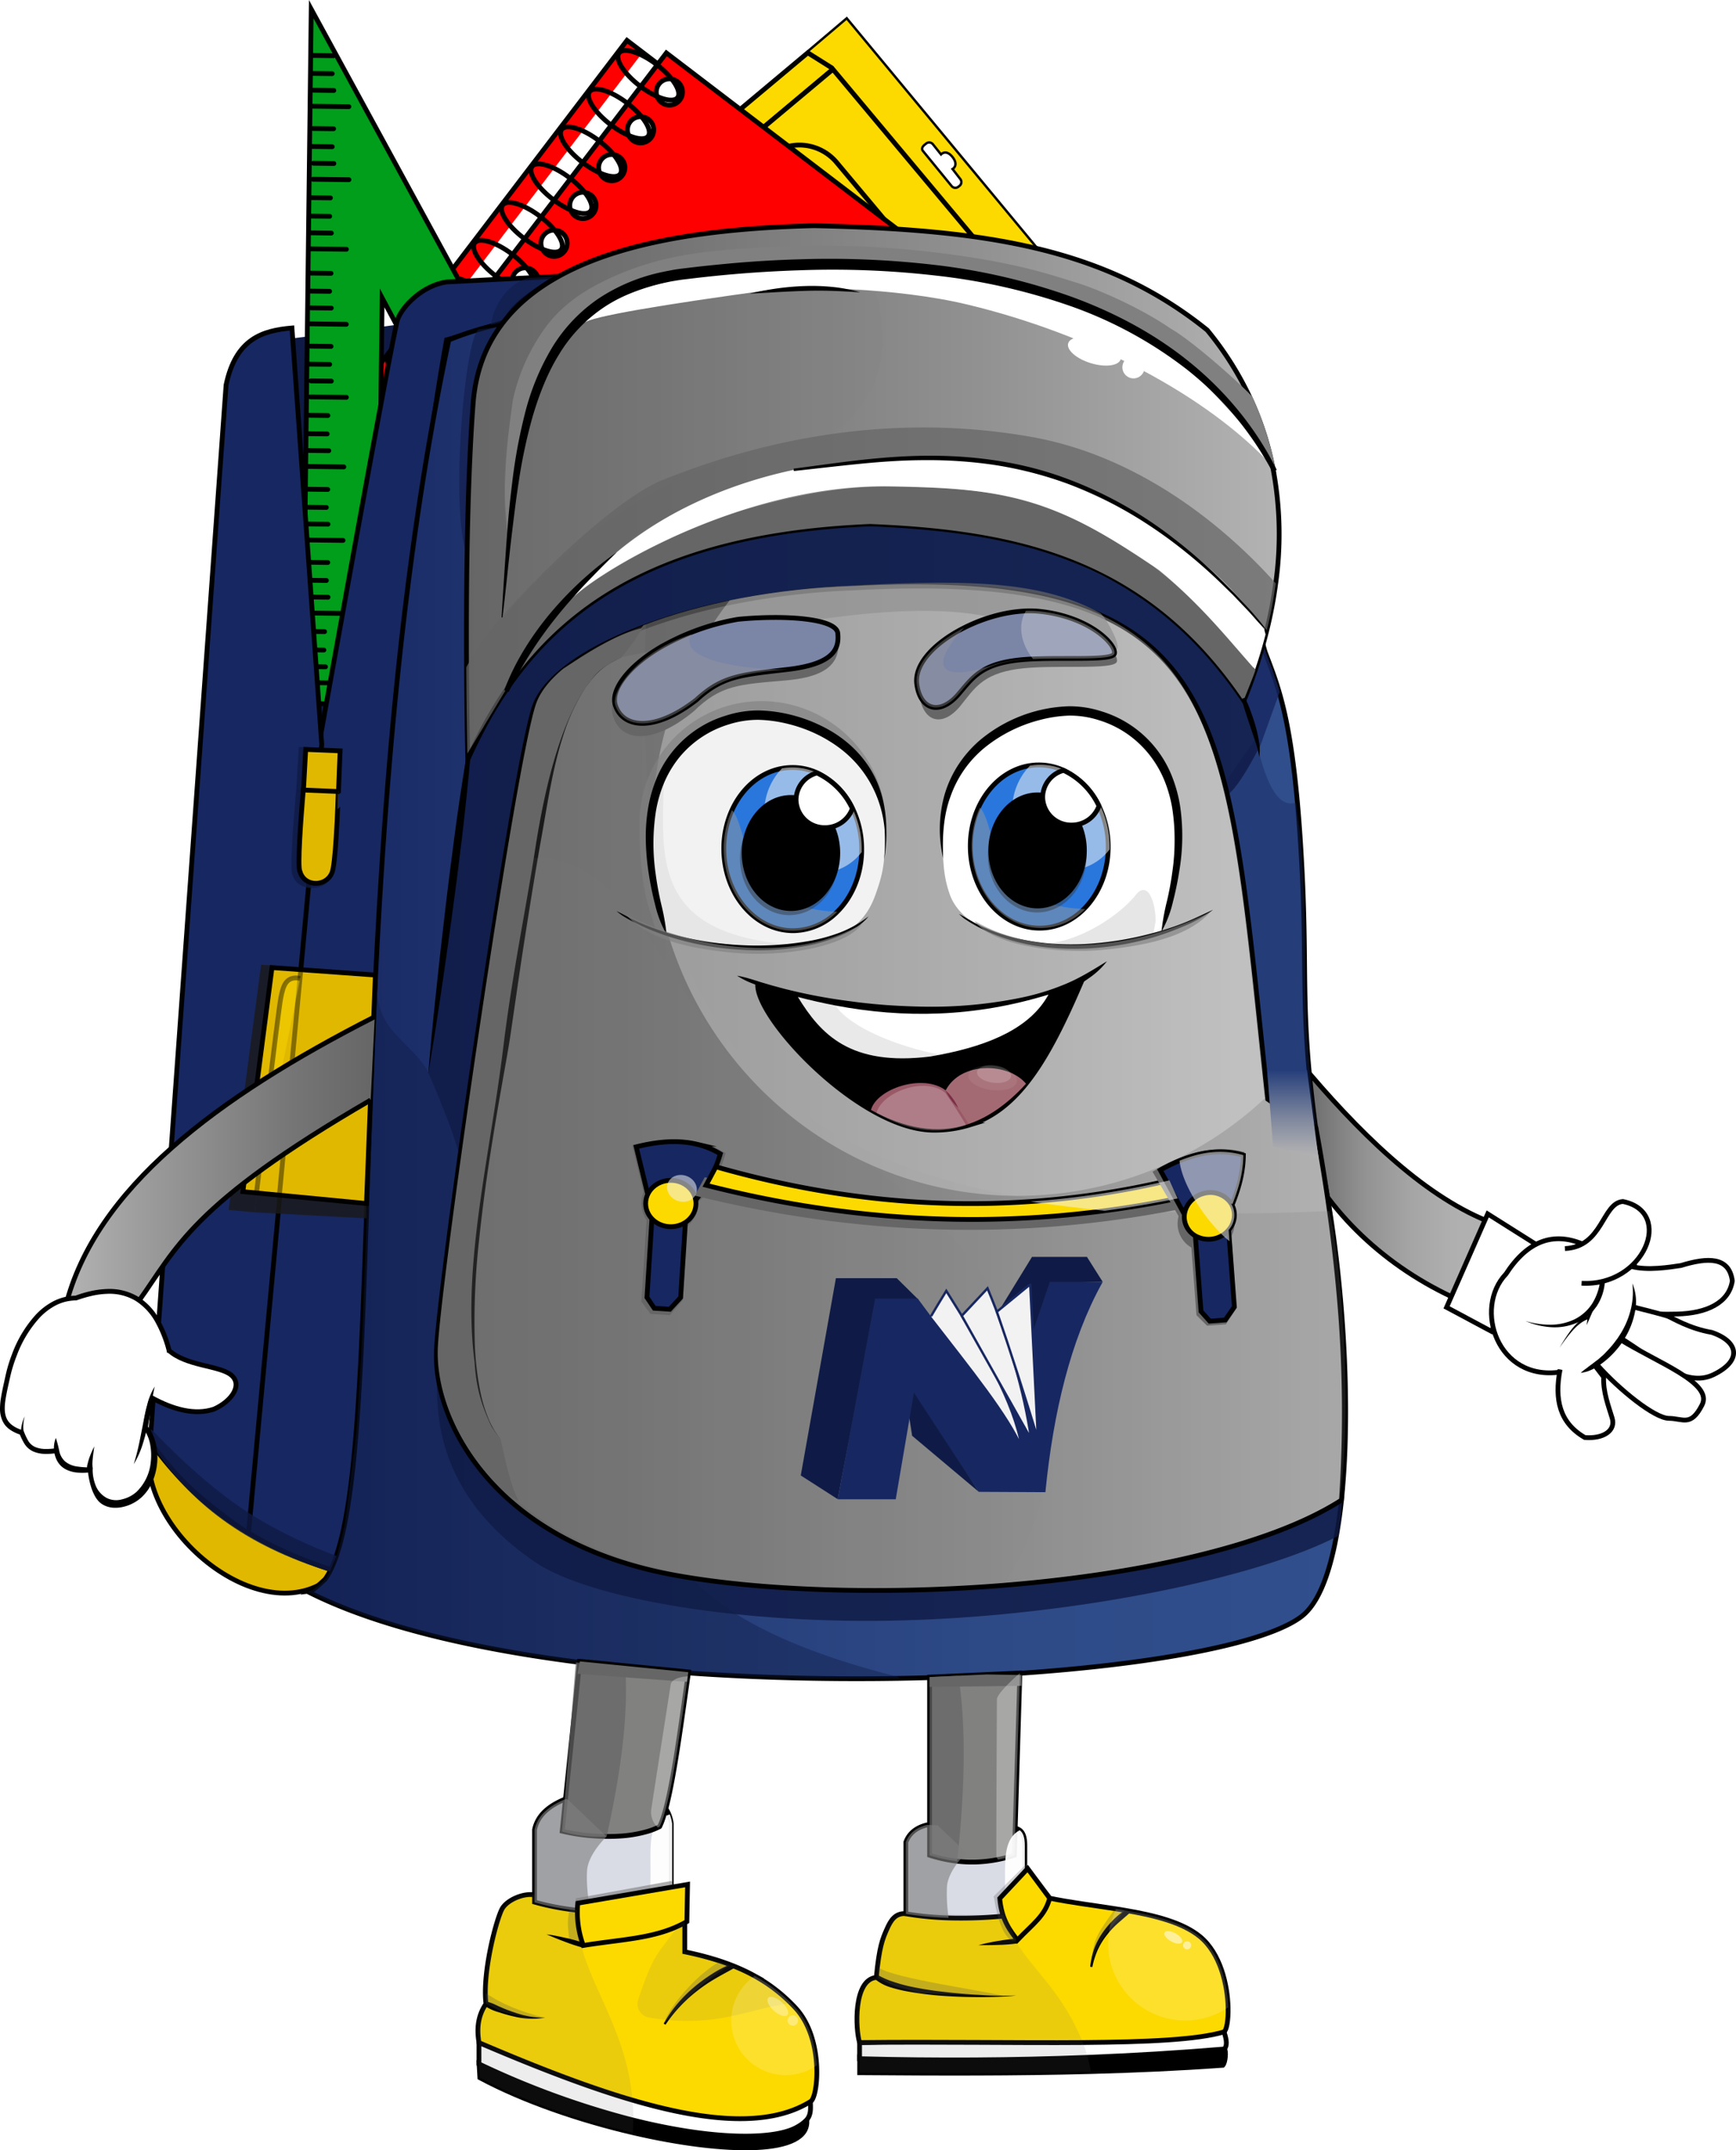<svg xmlns="http://www.w3.org/2000/svg" xmlns:xlink="http://www.w3.org/1999/xlink" viewBox="0 0 726.86 899.97"><defs><style>.cls-1{isolation:isolate;}.cls-10,.cls-11,.cls-12,.cls-13,.cls-14,.cls-19,.cls-2,.cls-28,.cls-29,.cls-3,.cls-40,.cls-43,.cls-46,.cls-5,.cls-58,.cls-6,.cls-60,.cls-68,.cls-7,.cls-9{stroke:#000;}.cls-10,.cls-11,.cls-12,.cls-13,.cls-14,.cls-19,.cls-2,.cls-25,.cls-26,.cls-28,.cls-29,.cls-3,.cls-4,.cls-40,.cls-43,.cls-46,.cls-5,.cls-58,.cls-6,.cls-60,.cls-68,.cls-7,.cls-9{stroke-miterlimit:10;}.cls-10,.cls-11,.cls-12,.cls-13,.cls-14,.cls-19,.cls-2,.cls-28,.cls-29,.cls-3,.cls-40,.cls-43,.cls-46,.cls-5,.cls-58,.cls-60,.cls-68,.cls-7,.cls-9{stroke-width:2px;}.cls-2{fill:url(#Degradado_sin_nombre_3);}.cls-3,.cls-48,.cls-54,.cls-55,.cls-56,.cls-59,.cls-66,.cls-67,.cls-8{fill:#fff;}.cls-17,.cls-18,.cls-27,.cls-4{fill:#0f1b46;}.cls-4{stroke:#0f1b46;}.cls-5,.cls-58,.cls-6{fill:#fcda00;}.cls-7{fill:red;}.cls-11,.cls-9{fill:none;}.cls-10{fill:#009e1a;}.cls-11{stroke-linecap:round;}.cls-12,.cls-15,.cls-16,.cls-25{fill:#172761;}.cls-13{fill:#e0b800;}.cls-14{fill:url(#Degradado_sin_nombre_55);}.cls-15,.cls-58{opacity:0.42;}.cls-15,.cls-16,.cls-17,.cls-18,.cls-20,.cls-21,.cls-22,.cls-23,.cls-27,.cls-30,.cls-31,.cls-33,.cls-36,.cls-37,.cls-39,.cls-41,.cls-42,.cls-47,.cls-49,.cls-50,.cls-51,.cls-62,.cls-63,.cls-64{mix-blend-mode:darken;}.cls-16,.cls-52{opacity:0.79;}.cls-17,.cls-30{opacity:0.81;}.cls-18,.cls-23{opacity:0.41;}.cls-19{fill:url(#Degradado_sin_nombre_48);}.cls-20,.cls-32,.cls-33,.cls-50,.cls-64{fill:#666;}.cls-20{opacity:0.73;}.cls-21,.cls-22,.cls-36,.cls-37,.cls-47,.cls-49,.cls-62{fill:gray;}.cls-21{opacity:0.08;}.cls-22{opacity:0.21;}.cls-23,.cls-41,.cls-44{fill:#999;}.cls-24,.cls-26,.cls-34,.cls-38,.cls-61{fill:#f2f2f2;}.cls-24{opacity:0.32;}.cls-24,.cls-34,.cls-45,.cls-48,.cls-54,.cls-55,.cls-56,.cls-59,.cls-61,.cls-66,.cls-67{mix-blend-mode:soft-light;}.cls-25,.cls-26{stroke:#172761;}.cls-27,.cls-34{opacity:0.55;}.cls-29{fill:#d9dbe5;}.cls-30{fill:#1a1a1a;}.cls-35{fill:#a46a73;}.cls-36,.cls-55{opacity:0.17;}.cls-37{opacity:0.64;}.cls-39,.cls-45{fill:#e6e6e6;}.cls-40{fill:#2977dd;}.cls-41{opacity:0.48;}.cls-42{fill:#333;opacity:0.44;}.cls-43{fill:#7b85a6;}.cls-44{opacity:0.38;}.cls-44,.cls-58{mix-blend-mode:multiply;}.cls-45{opacity:0.34;}.cls-46{fill:url(#Degradado_sin_nombre_48-2);}.cls-47{opacity:0.19;}.cls-50{opacity:0.72;}.cls-51,.cls-53{fill:#731f3b;}.cls-51{opacity:0.23;}.cls-54{opacity:0.07;}.cls-56{opacity:0.22;}.cls-57{fill:url(#Degradado_sin_nombre_115);}.cls-59{opacity:0.94;}.cls-60{fill:#818180;}.cls-61{opacity:0.33;}.cls-62{opacity:0.63;}.cls-63{fill:#4d4d4d;opacity:0.25;}.cls-64{opacity:0.12;}.cls-65{fill:#d9a44b;}.cls-66{opacity:0.35;}.cls-67{opacity:0.52;}.cls-68{fill:url(#Degradado_sin_nombre_4);}</style><linearGradient id="Degradado_sin_nombre_3" x1="627.91" y1="497.45" x2="544.6" y2="497.45" gradientUnits="userSpaceOnUse"><stop offset="0" stop-color="#b3b3b3"/><stop offset="0.24" stop-color="#afafaf"/><stop offset="0.46" stop-color="#a4a4a4"/><stop offset="0.68" stop-color="#929292"/><stop offset="0.88" stop-color="#787878"/><stop offset="1" stop-color="#666"/></linearGradient><linearGradient id="Degradado_sin_nombre_55" x1="564.33" y1="411.31" x2="129.51" y2="411.31" gradientUnits="userSpaceOnUse"><stop offset="0" stop-color="#304f8c"/><stop offset="0.3" stop-color="#2e4b88"/><stop offset="0.61" stop-color="#27407c"/><stop offset="0.92" stop-color="#1b2d68"/><stop offset="1" stop-color="#172761"/></linearGradient><linearGradient id="Degradado_sin_nombre_48" x1="562.86" y1="455.49" x2="182.68" y2="455.49" gradientUnits="userSpaceOnUse"><stop offset="0" stop-color="#b3b3b3"/><stop offset="0.37" stop-color="#919191"/><stop offset="0.78" stop-color="#727272"/><stop offset="1" stop-color="#666"/></linearGradient><linearGradient id="Degradado_sin_nombre_48-2" x1="535.57" y1="206.15" x2="195.25" y2="206.15" xlink:href="#Degradado_sin_nombre_48"/><linearGradient id="Degradado_sin_nombre_115" x1="541.29" y1="484.57" x2="541.29" y2="447.85" gradientUnits="userSpaceOnUse"><stop offset="0" stop-color="#b3b3b3"/><stop offset="0.15" stop-color="#a5a7ad"/><stop offset="0.44" stop-color="#7f889e"/><stop offset="0.83" stop-color="#425686"/><stop offset="1" stop-color="#253e7a"/></linearGradient><linearGradient id="Degradado_sin_nombre_4" x1="27.47" y1="486.16" x2="156.91" y2="486.16" gradientUnits="userSpaceOnUse"><stop offset="0" stop-color="#b3b3b3"/><stop offset="0.24" stop-color="#9d9d9d"/><stop offset="0.74" stop-color="#757575"/><stop offset="1" stop-color="#666"/></linearGradient></defs><g class="cls-1"><g id="Capa_2" data-name="Capa 2"><g id="Capa_1-2" data-name="Capa 1"><g id="BrazoDrecho"><path class="cls-2" d="M548.48,449.55c24.67,28.78,51.76,54.17,79.43,63.4l-14.17,32.4c-31.06-12.94-56.22-36-69.14-62.66Z"/><polygon class="cls-3" points="622.9 508.06 605.68 547.17 624.45 557.21 643.11 520.81 622.9 508.06"/><path class="cls-3" d="M630.54,533.22c-13.6,14.24-3.78,45.08,23,41l12.2.2c23.79-11.92,19.64-28,18.61-45.05l-18.87-4.76-3-4C650.47,515.64,639.71,519.11,630.54,533.22Z"/><path class="cls-3" d="M662.2,537.09c26.22,1.46,39-29.85,17.28-34.22-8.69.7-8.35,19-24.25,19.7"/><path class="cls-3" d="M683.2,530.1c6.68,1.75,15.75.29,20.61-.44,11.24-3.44,20.18-3.72,21.51,6.43-1.42,9.22-10.76,13.6-23.19,13.88s-11.46-.47-17.79-2.8"/><path class="cls-3" d="M678.49,560c14.09,8.64,27,21.07,38.87,15.38s11-13.71-.63-17.72c-9.45-1.61-16.45-6-18.34-6.75s-14-3.74-14-3.74"/><path class="cls-3" d="M678.18,560.53c16.16,10,39.18,18.25,34.46,27.49s-7.88,5.66-13.88,5.61-20.76-12-29.88-22.22"/><path class="cls-3" d="M667.74,571.49l3.71,4.85c-.28,6.27,2,12,3.56,17.2s-3.61,8.73-11.46,8.11C653,595.56,650.78,585.7,653.2,573.2"/><path d="M683.47,537.14a20.1,20.1,0,0,1,1.12,11.77,33.67,33.67,0,0,1-4.31,11.2,24.81,24.81,0,0,1-1.65,2.52,26.91,26.91,0,0,1-1.87,2.36,36.08,36.08,0,0,1-9.17,7.72,29.15,29.15,0,0,1-2.75,1.22,21.37,21.37,0,0,1-3,.68,22.09,22.09,0,0,1,2.32-1.87c.39-.27.76-.6,1.14-.89l1.15-.84c.77-.56,1.5-1.17,2.27-1.72s1.43-1.23,2.16-1.84,1.34-1.33,2-2a39.07,39.07,0,0,0,3.65-4.32c.27-.38.58-.74.84-1.14l.77-1.18a34.92,34.92,0,0,0,4.55-10.3A30.32,30.32,0,0,0,683.47,537.14Z"/><path d="M638.71,552.9a37.13,37.13,0,0,0,10.41,1.55,23.62,23.62,0,0,0,10-2.2,18.8,18.8,0,0,0,7.48-6.57,23.29,23.29,0,0,0,3.36-9.46l2,.21a21.34,21.34,0,0,1-3.55,10.45c-.59.73-1.1,1.52-1.75,2.19l-1,1-.5.49-.56.43a16.11,16.11,0,0,1-2.3,1.57l-1.21.69c-.41.22-.85.37-1.27.55a23.28,23.28,0,0,1-10.72,1.65A32.92,32.92,0,0,1,638.71,552.9Z"/><polygon points="664.35 554.59 665.1 547.91 667.03 548.42 664.35 554.59"/><path d="M653,564.1a64.49,64.49,0,0,1,4.9-7.55,23.84,23.84,0,0,1,3.1-3.34,12.9,12.9,0,0,1,4-2.43l.38,1.19c-2.71.78-5,2.8-7,5A65.08,65.08,0,0,0,653,564.1Z"/></g><path class="cls-4" d="M122.59,142.12,215.43,130,128.62,381.46C122,286.37,114.4,188,122.59,142.12Z"/><rect class="cls-5" x="307.27" y="54.77" width="75.88" height="63.53" transform="translate(172.91 -224.86) rotate(46.97)"/><path class="cls-6" d="M354.52,7.65l-16,13.57-.3.87,85.5,96.51,13.48-11.2ZM401.8,77.74l-.59.46a2,2,0,0,1-2.77-.33l-12.09-14.8c-.66-.86,0-1.89.9-2.57l.58-.46a2,2,0,0,1,2.77.33L394,64.63s2.08-2.36,4.83,1.12,0,5,0,5L402.12,75A2,2,0,0,1,401.8,77.74Z"/><polygon class="cls-5" points="338.21 22.09 198.94 138.66 206.68 147.91 348.5 29.22 348.09 28.3 338.21 22.09"/><path class="cls-5" d="M348.74,29,206.68,147.91l75.91,90.69L425.22,120.4Zm20.4,115.6a20.28,20.28,0,0,1-13.8-7.2l-36.23-43.3A20.33,20.33,0,0,1,350.3,68l36.23,43.3a20.33,20.33,0,0,1-17.39,33.3Z"/><rect class="cls-7" x="191.14" y="33.8" width="121.37" height="194.38" transform="translate(131.03 -125.88) rotate(37.33)"/><rect class="cls-8" x="197.72" y="40.13" width="121.37" height="191.63" transform="translate(135.39 -128.85) rotate(37.33)"/><path class="cls-7" d="M279,22.16,155.52,184l96.5,73.6L375.48,95.76Zm-109.82,162a5.49,5.49,0,1,1,7.69-1A5.5,5.5,0,0,1,169.16,184.19Zm11.21-14.7a5.49,5.49,0,1,1,7.7-1.05A5.51,5.51,0,0,1,180.37,169.49Zm12.07-15.83a5.5,5.5,0,1,1,7.7-1A5.49,5.49,0,0,1,192.44,153.66Zm12.07-15.82a5.5,5.5,0,1,1,7.69-1.05A5.5,5.5,0,0,1,204.51,137.84ZM216.58,122a5.5,5.5,0,1,1,7.7-1.05A5.5,5.5,0,0,1,216.58,122Zm12.07-15.83a5.5,5.5,0,1,1,7.7-1A5.5,5.5,0,0,1,228.65,106.18Zm12.07-15.82a5.5,5.5,0,1,1,7.7-1A5.51,5.51,0,0,1,240.72,90.36ZM252.8,74.53a5.5,5.5,0,1,1,7.69-1A5.5,5.5,0,0,1,252.8,74.53ZM264.86,58.7a5.5,5.5,0,1,1,7.7-1A5.5,5.5,0,0,1,264.86,58.7Zm12.08-15.83a5.49,5.49,0,1,1,7.69-1A5.5,5.5,0,0,1,276.94,42.87Z"/><ellipse class="cls-9" cx="271.46" cy="31.52" rx="5.7" ry="15.41" transform="translate(81.77 228.25) rotate(-52.67)"/><ellipse class="cls-9" cx="259.14" cy="47.68" rx="5.7" ry="15.41" transform="translate(64.08 224.81) rotate(-52.67)"/><ellipse class="cls-9" cx="247.44" cy="63.52" rx="5.7" ry="15.41" transform="translate(46.87 221.74) rotate(-52.67)"/><ellipse class="cls-9" cx="235.06" cy="78.99" rx="5.7" ry="15.41" transform="translate(29.7 217.99) rotate(-52.67)"/><ellipse class="cls-9" cx="222.74" cy="95.15" rx="5.7" ry="15.41" transform="translate(12 214.55) rotate(-52.67)"/><ellipse class="cls-9" cx="211.04" cy="111" rx="5.7" ry="15.41" transform="translate(-5.2 211.48) rotate(-52.67)"/><ellipse class="cls-9" cx="199.09" cy="126.66" rx="5.7" ry="15.41" transform="translate(-22.36 208.15) rotate(-52.67)"/><ellipse class="cls-9" cx="186.77" cy="142.81" rx="5.7" ry="15.41" transform="translate(-40.05 204.71) rotate(-52.67)"/><ellipse class="cls-9" cx="175.07" cy="158.66" rx="5.7" ry="15.41" transform="translate(-57.26 201.64) rotate(-52.67)"/><ellipse class="cls-9" cx="163.79" cy="173.19" rx="5.7" ry="15.41" transform="translate(-73.25 198.4) rotate(-52.67)"/><path class="cls-10" d="M130.31,3.84l-3.53,290.7,162.12.2ZM160,124.7l73.84,138.38-75.51-.92Z"/><line class="cls-11" x1="127.52" y1="285.68" x2="142.59" y2="285.87"/><line class="cls-11" x1="127.74" y1="278.99" x2="136.29" y2="279.09"/><line class="cls-11" x1="127.05" y1="271.97" x2="135.61" y2="272.07"/><line class="cls-11" x1="128.58" y1="256.56" x2="143.65" y2="256.75"/><line class="cls-11" x1="128.79" y1="249.87" x2="137.35" y2="249.97"/><line class="cls-11" x1="128.11" y1="242.85" x2="136.67" y2="242.95"/><line class="cls-11" x1="127.36" y1="264.26" x2="135.91" y2="264.36"/><line class="cls-11" x1="128.69" y1="235.32" x2="137.24" y2="235.43"/><line class="cls-11" x1="128.56" y1="225.99" x2="143.63" y2="226.18"/><line class="cls-11" x1="128.78" y1="219.3" x2="137.33" y2="219.4"/><line class="cls-11" x1="128.1" y1="212.28" x2="136.65" y2="212.38"/><line class="cls-11" x1="128.67" y1="204.75" x2="137.23" y2="204.86"/><line class="cls-11" x1="128.9" y1="195.23" x2="143.97" y2="195.42"/><line class="cls-11" x1="129.11" y1="188.54" x2="137.67" y2="188.64"/><line class="cls-11" x1="128.43" y1="181.52" x2="136.99" y2="181.62"/><line class="cls-11" x1="129.96" y1="166.11" x2="145.03" y2="166.3"/><line class="cls-11" x1="130.17" y1="159.42" x2="138.73" y2="159.52"/><line class="cls-11" x1="129.49" y1="152.4" x2="138.05" y2="152.5"/><line class="cls-11" x1="128.73" y1="173.81" x2="137.29" y2="173.91"/><line class="cls-11" x1="130.06" y1="144.87" x2="138.62" y2="144.98"/><line class="cls-11" x1="129.94" y1="135.54" x2="145.01" y2="135.73"/><line class="cls-11" x1="130.16" y1="128.85" x2="138.71" y2="128.95"/><line class="cls-11" x1="129.47" y1="121.83" x2="138.03" y2="121.93"/><line class="cls-11" x1="130.05" y1="114.3" x2="138.6" y2="114.4"/><line class="cls-11" x1="129.97" y1="104.15" x2="145.04" y2="104.33"/><line class="cls-11" x1="130.19" y1="97.45" x2="138.74" y2="97.56"/><line class="cls-11" x1="129.5" y1="90.43" x2="138.06" y2="90.53"/><line class="cls-11" x1="131.03" y1="75.03" x2="146.1" y2="75.21"/><line class="cls-11" x1="131.24" y1="68.33" x2="139.8" y2="68.44"/><line class="cls-11" x1="130.56" y1="61.31" x2="139.12" y2="61.41"/><line class="cls-11" x1="129.81" y1="82.72" x2="138.36" y2="82.83"/><line class="cls-11" x1="131.13" y1="53.79" x2="139.69" y2="53.89"/><line class="cls-11" x1="131.01" y1="44.46" x2="146.08" y2="44.64"/><line class="cls-11" x1="131.23" y1="37.76" x2="139.78" y2="37.87"/><line class="cls-11" x1="130.55" y1="30.74" x2="139.1" y2="30.84"/><line class="cls-11" x1="131.12" y1="23.22" x2="139.67" y2="23.32"/><path class="cls-12" d="M233,115.7l-1.95,1.39c-7.7,5.47-16.15,10.07-19.55,17.63l-23.31,7.2-1.22.32c-30.56,170-33.14,456-34.15,478.66s-6.07,24.65-12.75,36.9c-15.29-5-27.41-9.77-37.19-15.86l30.7-330.41s30.83-172.21,32.93-177.89S177,119.48,187,118l7.64-.39,37.45-1.88Z"/><path class="cls-12" d="M122.24,137.27c-12.26,1.07-23.52,4.42-27.59,23.89L62.86,603.41c8,13,22.81,25.82,41.16,38.53l30.69-330.4Z"/><path class="cls-13" d="M141.21,657.8c-29.15,28.94-86-18.21-78.35-54.39C78.46,624.78,99.15,644.58,141.21,657.8Z"/><path class="cls-14" d="M562.08,623.62a205.73,205.73,0,0,1-3.15,22.46c-3,14.67-7.56,25.6-14,30.49-18.84,14.31-88.67,24.52-168.26,25.88-54.22.92-113-2.27-163.21-11.08-33.08-5.79-62.46-14-84.44-25.13l-.41-.2a9.06,9.06,0,0,0,1-.19h0a8.13,8.13,0,0,0,1-.31l0,0a4.4,4.4,0,0,0,.5-.21c.5-.22,4.85-4.19,5-4.37a23.83,23.83,0,0,0,1.58-2.5c.13-.23.26-.46.38-.7.24-.45.47-.92.7-1.4.38-.8.74-1.64,1.09-2.52.11-.26.21-.52.31-.79l.36-1,.3-.84c.06-.17.12-.34.17-.51s.21-.63.31-1c.93-2.89,1.77-6.14,2.54-9.72.09-.4.17-.8.25-1.21.6-2.87,1.15-6,1.66-9.23.13-.85.26-1.72.39-2.59.22-1.49.43-3,.63-4.58.13-1,.26-2,.38-3,.08-.61.15-1.22.22-1.84.11-1,.22-1.95.33-2.95.07-.6.13-1.19.19-1.79.11-1,.22-2.11.32-3.18l.18-1.89c.1-1,.19-2,.28-3q.26-2.94.5-6c.14-1.7.27-3.43.39-5.18q.22-3.12.44-6.34c.07-1,.13-2.08.2-3.13,0-.73.09-1.45.13-2.18l.12-2,.12-2c0-.68.08-1.36.11-2.05.14-2.38.27-4.81.39-7.27.06-1.08.11-2.17.16-3.27s.11-2.2.16-3.31c0-.74.07-1.48.1-2.23.07-1.49.14-3,.2-4.52q.22-4.93.42-10c.06-1.31.11-2.62.16-3.94q.31-8.34.63-17.11l.09-2.51q.18-5.4.38-11l.15-4.45,0-1.12q.06-1.77.12-3.57.33-9.53.66-19.42c.1-2.74.19-5.5.29-8.28q.18-5.25.38-10.59c0-.92.07-1.85.1-2.78.05-1.19.09-2.37.14-3.56q.13-3.84.29-7.71c0-.31,0-.61,0-.92.42-10.65.88-21.55,1.4-32.64,4-84.71,11.5-181.22,31-273.34,16.28-6.66,32.36-9.26,48.39-10.69,71.9-7.44,164.68-26.6,221.3,10.85,46.82,31,66.28,109.13,71.24,127.39.46,1.67.79,2.84,1,3.43,1.9,5,3.86,9.93,5.75,16.41,2.64,9.06,5.15,21.22,7.16,41.19.75,7.44,1.43,15.95,2,25.8,3.12,51.72-.92,64.05,6.33,116.91.49,3.53,1,7.24,1.61,11.16C561.49,525.75,565.81,582.1,562.08,623.62Z"/><path class="cls-15" d="M551.3,473.53l-23.12-3.45L512.75,327.75l12.9-18.53c3.91,16.37,8.62,29.36,17,26.71.75,7.44,1.73,10.84,2.32,20.69C548.09,408.34,544.05,420.67,551.3,473.53Z"/><path class="cls-16" d="M535.79,289.63c-4,11.09-8.76,24.29-8.76,24.29L520.89,293s5.74-16.23,8.14-23.25c.46,1.67.79,2.84,1,3.43C531.94,278.25,533.9,283.15,535.79,289.63Z"/><path class="cls-17" d="M562.08,626.7c-.73,8.62-.47,9-1.85,16.16-33.22,17.36-109.06,33.22-181,35.3-68.16,2-132.8-8.93-155.4-24.51-46.44-32-39.94-69.51-41.13-80.38C183.32,572.89,489.15,616.33,562.08,626.7Z"/><path class="cls-18" d="M376.67,702.45c-54.22.92-113-2.27-163.21-11.08-33.08-5.79-62.46-14-84.44-25.13a1.15,1.15,0,0,1,.63-.39h0a6.69,6.69,0,0,0,1-.31l0,0a4.4,4.4,0,0,0,.5-.21c.5-.22,4.85-4.18,5-4.37.55-.76,1.84-3,2-3.2.24-.45,1.44-3,1.79-3.92.11-.26.21-.52.31-.79l.36-1,.3-.84c.06-.17.12-.34.17-.51.11-.32.21-.63.31-1,.93-2.89,2.71-10.52,2.79-10.93.6-2.87,4.92-38.06,5.08-40.1.14-1.7,1.78-27.74,1.9-30.2.06-1.08.56-11.81.62-13.33q.22-4.93.42-10c.05-1.31.58-15.21.79-21l.09-2.51q.18-5.4.38-11c0-1.47.09-3,.15-4.45l0-1.12q.06-1.77.12-3.57.33-9.53.66-19.42c.1-2.74.19-5.5.29-8.28q.18-5.25.38-10.59c0-.92.07-1.85.1-2.78.05-1.19.09-2.37.14-3.56q.13-3.84.29-7.71c0-.43.7-21,0-32.29a1.19,1.19,0,0,1,1.42-1.27,1.15,1.15,0,0,1,1,1.07c1.76,15.82,14.68,20.11,21.23,31.89,4.26,7.68,8.94,23.5,12.7,32.94,31.24,40.53,76.55,56.07,76.55,99,0,45.92-6.57,92.59,107.3,121.28A1.15,1.15,0,0,1,376.67,702.45Z"/><path class="cls-17" d="M508.73,326.75c.77,11.25,6.31,9.5,18.23-13.38a91.61,91.61,0,0,0-6.38-19c-14-28.48-43.83-49.33-85-64.63-43.77-13.91-86.08-13-127.53-3.37-48.61,5.28-81.66,29.48-101.51,69.72L194.66,320l-15.3,129a347,347,0,0,1,13.55,36c21.75-103.91,44.05-191,68.38-215.28,0,0,52-10.17,55.15-10.83s-18.34-1.22,78.71,1.26S508.73,326.75,508.73,326.75Z"/><path class="cls-19" d="M561.65,627.85c-30.9,19.83-87.27,31.4-142.6,35.75-50,3.94-101,2.14-136.52-4.34-31.33-5.71-54.2-17.77-70.08-32.15-22-20-30.65-44.37-29.69-62.47,1-19.91,14.13-114.84,25.63-186.83,6.49-40.6,12.47-73.9,15.5-82.34,1.75-4.88,5.6-9.77,11.24-14.46,8-6.65,19.45-12.9,33.54-18.25h0l.23-.08a245.33,245.33,0,0,1,38-10.71,316.92,316.92,0,0,1,50.81-5.91q16.06-.84,30-.75c35.16.26,60.58,5.13,79.26,15.16,35,18.81,46.47,55.74,54.35,114.41,3.3,24.51,6,52.81,9.49,85.16l.35.24c4.88,3.54,13,7.51,19.8,11.71,4.34,23.51,7.69,46.94,9.75,70.52A547.62,547.62,0,0,1,561.65,627.85Z"/><path d="M260.41,275c-.76.47-1.6.8-2.4,1.2s-1.58.82-2.36,1.24a28.85,28.85,0,0,0-4.29,3.15c-.64.62-1.34,1.17-1.93,1.83l-1.78,2c-.56.69-1.08,1.41-1.62,2.11l-.8,1.06-.71,1.13A83.32,83.32,0,0,0,235.77,308c-4.36,13.55-6.42,27.71-8.94,41.77s-4.78,28.17-7,42.28-4.19,28.25-6.29,42.41c-1.12,7.09-2.44,14.1-3.67,21.14s-2.44,14.07-3.57,21.12c-2.29,14.08-4.25,28.21-5.72,42.4a305.78,305.78,0,0,0-1.8,42.67A123.44,123.44,0,0,0,201.22,583a60.22,60.22,0,0,0,3.07,10.2,33.42,33.42,0,0,0,5.37,9.19,33.35,33.35,0,0,1-5.77-9,61,61,0,0,1-3.43-10.19,124.29,124.29,0,0,1-3.06-21.29,306.33,306.33,0,0,1,1-42.95c1.19-14.28,3.11-28.47,5.27-42.62s4.8-28.23,7.14-42.27c2.16-14.1,4.15-28.27,6.47-42.38s4.78-28.2,7.47-42.24c1.37-7,2.66-14,4.15-21.05.78-3.5,1.48-7,2.48-10.47.49-1.73.89-3.48,1.44-5.19l1.69-5.12a85,85,0,0,1,9.41-19.33l.76-1.11.84-1.06c.56-.7,1.11-1.41,1.69-2.1l1.87-1.94c.62-.66,1.35-1.2,2-1.8a29.12,29.12,0,0,1,4.46-3c.8-.4,1.59-.82,2.42-1.16A26.74,26.74,0,0,0,260.41,275Z"/><path class="cls-20" d="M467.07,272.09l-52.24-13.78c-20.59-4.51-47.84-2.84-78.4,1.91L260.34,275c0-.08,8.38-12.46,9-13.3h0l.22-.08c23.74-9,54.82-15.39,88.76-16.62,51.25-2.7,78.69-1.12,102.31,11.56C462.49,257.6,470.66,271.65,467.07,272.09Z"/><path class="cls-21" d="M420.23,662.53c-50,3.94-101,2.14-136.52-4.34-31.33-5.71-54.2-17.77-70.08-32.15-22-19.95-30.65-44.37-29.69-62.47,1-19.91,14.13-114.84,25.63-186.83,3.38-10.4,7.22-17.4,11.93-17.56,52.95-2.62,61.3,84.73,125.59,118.47C405.52,506.79,469.86,592.16,420.23,662.53Z"/><path class="cls-22" d="M561.05,626.77C502.2,664.54,358.94,671.64,284.11,658s-101.4-63.49-99.77-94.62S217.08,317.6,225.47,294.2c4.23-11.81,20.81-23.65,45-32.8-7.6,167.19,41.81,257.14,286.09,245.45C563.18,535,565.5,598,561.05,626.77Z"/><path class="cls-23" d="M505.38,257.36c-10.54-15.12-1.07-16.76,9.52-10.07l15.85,17.6-5.42,17Z"/><path class="cls-24" d="M529.77,459.5a151.46,151.46,0,0,1-103.69,41c-84.45,0-152.89-69.09-152.89-154.33a154.43,154.43,0,0,1,32.35-94.94,316.8,316.8,0,0,1,50.8-5.91c51.25-2.7,85.62,1.73,109.24,14.41,49.68,26.66,51.9,89.75,63.85,199.57Z"/><polygon class="cls-4" points="335.83 617.29 350.41 535.46 375.26 535.46 383.52 543.62 366.38 543.62 350.39 626.63 335.83 617.29"/><polygon class="cls-4" points="380.85 590.84 382.37 600.66 407.67 621.93 382.43 581.61 380.85 590.84"/><polyline class="cls-4" points="404.65 571.72 432.37 526.56 454.83 526.56 460.79 536 439.63 536.56 423.15 585.66 402.52 567.35"/><path class="cls-25" d="M351.35,627l23.27,0,7.76-45.45,27.69,42.34,27.18.14c3.3-33.09,10.52-63.18,23.6-87H439.93l-19.25,56.23L384,544H366.83Z"/><path class="cls-26" d="M389.57,551.49c-.15-.2,6.64-11.21,6.64-11.21,15.61,24.88,28.26,46,31.75,66C422.11,592.61,406.94,573.9,389.57,551.49Z"/><path class="cls-26" d="M402.69,550.71l10.78-11.5c9.08,21.86,15.34,42.78,18.28,63.18Z"/><path class="cls-26" d="M431.35,537.39l3.24,65C428.73,583.16,423,565.22,417.38,549L431,537.83"/><path class="cls-27" d="M200.6,137.87c-6.65,1.22-14.77,101.86,0,99.67L215.43,136Z"/><path class="cls-27" d="M232.06,115.75l-1,1.34c-7.7,5.47-16.46,10-19.86,17.57L205.58,136c.91-8.12,7.46-17.83,15.77-19.66Z"/><path class="cls-28" d="M265,892.6c-22.44-5.22-46-13.31-64.08-23l-.33-5.8q32.32,14.11,61.33,20.54,41.31,9.18,75.87,2.76s0,.06,0,.09C339.38,902.08,303.81,901.64,265,892.6Z"/><path class="cls-3" d="M337.76,887.22a16.13,16.13,0,0,1-3.88,2.95c-9.22,5.51-35.54,5.81-71.13-3.44a355.62,355.62,0,0,1-62.2-22.9v-8.91L255,864.6l84.3,15C339.51,883.33,339.36,885.37,337.76,887.22Z"/><path class="cls-5" d="M339.34,879.58c-18.43,11.45-46.89,8.08-80-2.25-18.46-5.76-38.36-13.68-58.79-22.41-.94-5.62-.57-11.09,2.93-16.23-1.63-13.5,4.63-36.34,6.88-40s9-6.44,13.45-5.6l6.2-.35,51.05-2.89,5.65,1.5v25.56c11.42,2.36,21,5.52,29.33,10.13a67,67,0,0,1,15.24,11.48c.64.63,1.26,1.28,1.87,1.94,6,6.53,8.36,16,8.78,24S340.93,878.79,339.34,879.58Z"/><path class="cls-29" d="M281.06,763.31v29.22a21.36,21.36,0,0,1-5,3.33c-7.52,3.68-18.36,4.65-28.95,4.06a106.24,106.24,0,0,1-23.3-3.83V765.8c1.26-6.1,6.09-10.09,13-12.87l.82.08,41.14,4.06a9.7,9.7,0,0,1,1.3,2.39A16.11,16.11,0,0,1,281.06,763.31Z"/><path class="cls-28" d="M512,864.4c-18.25,1.31-36.64,2.13-55.25,2.62-31.52.84-63.66.74-96.81.49v-6.72l94.81-2,57.92-1.22C513.46,858.27,513.14,863.15,512,864.4Z"/><path class="cls-3" d="M512.64,857.58q-28.27,2.37-57.23,3.49-46.87,1.84-95.5.57v-6.72l92.3-2.73,60.28-1.78C513.71,853.89,513.82,856.33,512.64,857.58Z"/><path class="cls-5" d="M512.49,850.41c-10.93,3.31-32.47,4.26-59.16,4.47-27.63.21-60.79-.37-93.42,0-1.71-5.44-2.73-26.33,7-27.25,1.23-13,2.65-16.16,4.37-20.09s3.55-6.85,8.05-6.63L417.14,791l11.95-3.14,3.63-1.86,6.77,8.46c8.48,1.77,18.06,2.94,27.35,4.4l.5.08c1.2.18,2.41.38,3.6.58,12.56,2.14,24.21,5.06,31.48,11,8.63,7.08,11.55,20.37,11.78,29.67C514.33,845.61,513.57,849.67,512.49,850.41Z"/><path class="cls-29" d="M429.09,772.47V801c-2.94.37-5.85.69-8.73.94a186.7,186.7,0,0,1-23.2.79A130.54,130.54,0,0,1,379.29,801V771c1.27-3.45,4-6,8.77-7.19l4.52.15,31.33,1a6,6,0,0,1,3,1C428.27,766.92,429.09,768.8,429.09,772.47Z"/><polygon class="cls-30" points="107.65 498.75 153.44 501.44 153.44 509.93 106.63 507.42 107.65 498.75"/><path class="cls-17" d="M140.73,352.1c-.48,7.11-1.18,13.67-2.11,15.18-3.06,6.05-13.94,5.94-16.09-.94-1.36-1.78.42-23.72,1.17-32.27.18-2.09.31-3.37.31-3.37l17.69.73S141.42,342.28,140.73,352.1Z"/><path class="cls-17" d="M125.13,312.64l14.76.64-.51,17.53c-5.2,3.29-10.46,3.6-15.37-.11Z"/><path class="cls-13" d="M128,313.67l14.41.6-.7,17c-5.2,3.29-9.73,3.1-14.64-.61Z"/><path class="cls-13" d="M140.72,351c-.44,6.79-1.05,13.05-1.83,14.5-2.56,5.78-11.57,5.73-13.31-.82-1.12-1.69.47-22.64,1.14-30.8.16-2,.27-3.22.27-3.22l14.64.61S141.34,341.66,140.72,351Z"/><g class="cls-31"><path class="cls-32" d="M269.89,501.06l-5.23-21.7c14.11-3.53,27.47-3.84,39.15,3.29-2.19,7.83-6.36,15.8-11.91,20.89C285,495.77,277.55,494.62,269.89,501.06Z"/><polygon class="cls-32" points="272.38 549.93 280.45 550.45 285.83 544.23 288.36 508.13 270.94 507.03 268.55 544.79 272.38 549.93"/><ellipse class="cls-32" cx="280.43" cy="503.54" rx="11.89" ry="12.31"/></g><path class="cls-12" d="M301.59,482.93a47.18,47.18,0,0,1-1.88,5.37,63.15,63.15,0,0,1-7.88,13.28q-.51-.57-1-1.08c-5.84-5.81-12.82-6.45-19.18-1.45l-.54.44L266.38,480c8.83-2.21,17.34-3,25.24-1.13A33.77,33.77,0,0,1,301.59,482.93Z"/><polygon class="cls-12" points="273.94 547.55 280.45 547.97 284.98 543.06 287.05 510.36 273 509.47 270.88 543 273.94 547.55"/><ellipse class="cls-5" cx="280.87" cy="503.72" rx="10.53" ry="9.7"/><path class="cls-33" d="M295.09,492.7c63.41,17.56,128.54,21,196,5.68l3.58,7.56c-68.22,13.59-136.14,11.21-203.79-5.53Z"/><path class="cls-5" d="M493.09,501.59q-15.3,3.15-30.58,5.15c-55.83,7.36-111.45,3.47-166.87-10.69l4.11-7.71c43,12.29,86.84,17.68,131.66,14.55a364.34,364.34,0,0,0,58.2-8.86Z"/><g class="cls-31"><path class="cls-32" d="M493.87,509.67l-11.31-19.25c12.47-7.48,25.17-11.65,38.41-8.23.18,8.13-1.48,17-5.32,23.45C506.8,500.21,499.33,501.28,493.87,509.67Z"/><polygon class="cls-32" points="505.38 554.84 513.29 554.25 517.67 547.62 515.3 512.95 498.23 514.24 500.97 550.47 505.38 554.84"/><ellipse class="cls-32" cx="505.45" cy="508.9" rx="11.89" ry="11.67" transform="matrix(1, -0.07, 0.07, 1, -36.11, 38.61)"/></g><path class="cls-12" d="M520.6,483.46c-.08,7.3-1.93,13.78-4.6,20.54-.21-.14-.41-.27-.62-.39-5.32-3.29-10.53-3.66-14.9-1.1a14.79,14.79,0,0,0-4,3.41,17.71,17.71,0,0,0-1.09,1.42l-9.59-17.64a74.17,74.17,0,0,1,8-3.91C502.67,482.15,511.56,480.79,520.6,483.46Z"/><polygon class="cls-12" points="516.83 546.98 513.02 552.46 506.52 552.95 502.86 548.86 500.49 517.2 500.35 515.35 509.63 514.66 514.38 514.3 514.42 514.79 514.77 519.48 516.83 546.98"/><path class="cls-5" d="M514.42,514.79A10.55,10.55,0,0,1,511.9,517a11.23,11.23,0,0,1-11.41.25,9.25,9.25,0,0,1-4.32-5.58,9.09,9.09,0,0,1,.34-5.7,10.33,10.33,0,0,1,3.35-4.43,11.23,11.23,0,0,1,4-2,10.43,10.43,0,0,1,11.54,4.08,9,9,0,0,1,1.14,2.56A9.4,9.4,0,0,1,514.42,514.79Z"/><ellipse class="cls-34" cx="285.53" cy="497.35" rx="5.53" ry="6.32" transform="translate(-278.22 602.58) rotate(-70.71)"/><path d="M308.62,408.38a39.49,39.49,0,0,1,4.94,1.16c1.63.43,3.21,1,4.81,1.48l4.81,1.42,4.85,1.31q9.72,2.49,19.63,4.1c3.29.54,6.6,1,9.91,1.42,1.66.24,3.31.42,5,.6s3.32.36,5,.49c3.32.31,6.65.51,10,.67s6.65.27,10,.31a187.29,187.29,0,0,0,39.58-3.69A102.31,102.31,0,0,0,446,411.9c6.15-2.54,11.67-6,17.49-9.58a33.43,33.43,0,0,1-7.45,7c-.7.49-1.4,1-2.12,1.45l-2.21,1.3c-1.46.9-3,1.63-4.52,2.42a97.22,97.22,0,0,1-19.24,7,134.09,134.09,0,0,1-20.16,3.4,173.45,173.45,0,0,1-20.38.71c-3.39-.08-6.78-.21-10.17-.44-1.69-.09-3.38-.28-5.07-.42s-3.37-.34-5.05-.54-3.37-.4-5.05-.65-3.35-.46-5-.75c-3.34-.55-6.67-1.19-10-1.89q-9.93-2.1-19.65-5.05l-4.83-1.54-4.79-1.66c-1.58-.59-3.16-1.17-4.71-1.85A37.39,37.39,0,0,1,308.62,408.38Z"/><path class="cls-28" d="M453.25,409.78c-7.83,18.36-15.11,33.15-23.65,43.8-6.79,8.47-14.37,14.32-23.66,17.25a49.43,49.43,0,0,1-15,2.18c-8.17,0-17.27-3.31-26.22-8.45l-1.21-.7c-24.22-14.37-46.91-41.64-46.26-52q8.49,3.07,16.82,5.44c32.83,9.32,63.86,10.37,92.92,2.42,1.37-.38,2.75-.77,4.11-1.19l.05,0a150.88,150.88,0,0,0,22.06-8.68Z"/><path class="cls-8" d="M439,416.27c-7.47,13.69-24.09,21.07-45.42,25.18-1.37.26-2.76.51-4.16.75-33.45,4.11-45.75-9.28-55.33-24.92q7.81,2.06,15.72,3.56C378.21,426.22,407.72,425.88,439,416.27Z"/><path class="cls-35" d="M429.6,453.58c-7.93,8.69-15.91,14.08-23.92,16.82-13.57,4.64-27.24,1.65-41-5.84,2.42-8.93,21.81-15.38,31.27-8.2C402.35,444.06,422.34,444.79,429.6,453.58Z"/><path class="cls-36" d="M393.55,441.45c-1.37.26-2.76.51-4.16.75-33.45,4.11-45.75-9.28-55.33-24.92q7.81,2.06,15.72,3.56C356.18,430.18,375.84,438,393.55,441.45Z"/><g id="Ojos"><path class="cls-37" d="M370.8,344.6c0,13.57-.89,18.27-4.21,27.48-2.9,8.08-8.8,18.73-30.49,22.21a104,104,0,0,1-17.26,1.15c-34.49-3.37-41.66-3.52-44.11-6.78-1.1-1.47-1.07-2.92-2.4-6.92-3.36-9.07-4.57-23.69-4.57-37.3a50.43,50.43,0,0,1,2.58-16,51.07,51.07,0,0,1,48.5-35C347.06,293.45,370.8,316.43,370.8,344.6Z"/><path class="cls-38" d="M370.57,348.17c0,13-.85,17.45-4,26.25-2.77,7.72-8.4,17.9-29.08,21.22a98.22,98.22,0,0,1-16.46,1.1c-32.9-3.22-39.74-3.36-42.07-6.48-1.05-1.4-.87-3.6-2.29-6.61C273.45,375,272.3,361,272.3,348A48.7,48.7,0,0,1,321,299.3C347.93,299.3,370.57,321.26,370.57,348.17Z"/><path class="cls-39" d="M337.48,395.64a98.22,98.22,0,0,1-16.46,1.1c-32.9-3.22-39.74-3.36-42.07-6.48-1.05-1.4-.87-3.6-2.29-6.61C273.45,375,272.3,361,272.3,348c0-5.35,4.08-16.18,5.68-21C277,360.57,273.13,393.25,337.48,395.64Z"/><path d="M258.15,381.35c1.07.47,2.1,1,3.12,1.54s2.05,1.05,3.07,1.59c2.07,1,4.17,2,6.3,2.84a103.15,103.15,0,0,0,13.12,4.3,132.37,132.37,0,0,0,13.54,2.71c4.55.64,9.14,1.07,13.73,1.28a125.49,125.49,0,0,0,27.45-1.72,72.1,72.1,0,0,0,13.25-3.6,47.84,47.84,0,0,0,11.94-6.75,18.74,18.74,0,0,1-2.44,2.52,22.2,22.2,0,0,1-2.79,2.14,43.43,43.43,0,0,1-6.23,3.26,72.1,72.1,0,0,1-13.38,4.19,109.71,109.71,0,0,1-27.89,1.89A120.1,120.1,0,0,1,283.39,393a104.93,104.93,0,0,1-13.14-4.73c-2.13-.94-4.22-2-6.27-3.07-1-.58-2-1.13-3-1.75S259.05,382.09,258.15,381.35Z"/><path d="M279.11,391.11a46.86,46.86,0,0,1-4.78-12.32c-1.09-4.27-2-8.59-2.68-13a102.61,102.61,0,0,1-1.23-13.24,73,73,0,0,1,.79-13.36,57.62,57.62,0,0,1,3.54-13A45.59,45.59,0,0,1,304,299.49a44.38,44.38,0,0,1,13.5-2.14,60.35,60.35,0,0,1,13.41,1.76,63,63,0,0,1,12.71,4.57,56.22,56.22,0,0,1,5.93,3.29A53.88,53.88,0,0,1,355,311,46.46,46.46,0,0,1,364,321.22a43.34,43.34,0,0,1,3.19,6,47,47,0,0,1,2.19,6.37,55.5,55.5,0,0,1,1.72,13.15,64.56,64.56,0,0,1-.93,13.11,73.1,73.1,0,0,0,.19-13.06,48.72,48.72,0,0,0-2.92-12.58,47.05,47.05,0,0,0-14.78-20.25,51.37,51.37,0,0,0-5.16-3.62,55.25,55.25,0,0,0-5.54-3.06A61.55,61.55,0,0,0,330,303a57.21,57.21,0,0,0-12.52-1.73,40.58,40.58,0,0,0-12.3,1.91,42.79,42.79,0,0,0-20.64,13.68,44.89,44.89,0,0,0-6.47,10.74,54.35,54.35,0,0,0-3.48,12.19,88.24,88.24,0,0,0-.11,25.66c.56,4.28,1.35,8.54,2.32,12.77A93.9,93.9,0,0,1,279.11,391.11Z"/><path class="cls-40" d="M360.78,354.93c0,.57,0,1.14,0,1.71-.27,10-4.17,18.93-10.23,24.95a26.2,26.2,0,0,1-18.11,7.94c-15.94.24-29.1-14.85-29.39-33.72a38.86,38.86,0,0,1,3.42-16.73c4.18-9.2,11.85-15.85,21-17.48a25,25,0,0,1,4-.38,24.71,24.71,0,0,1,10.68,2.25,31,31,0,0,1,14.81,14.91A38.81,38.81,0,0,1,360.78,354.93Z"/><path class="cls-41" d="M350.54,381.59a26.2,26.2,0,0,1-18.11,7.94c-15.94.24-29.1-14.85-29.39-33.72a38.86,38.86,0,0,1,3.42-16.73C313.74,346.35,309.46,380.27,350.54,381.59Z"/><path class="cls-34" d="M360.78,354.93c0,.57,0,1.14,0,1.71a22.38,22.38,0,0,1-17.57,8.8c-12.81,0-23.19-11.33-23.19-25.31a26.3,26.3,0,0,1,7.4-18.53,25,25,0,0,1,4-.38,24.71,24.71,0,0,1,10.68,2.25,31,31,0,0,1,14.81,14.91A38.81,38.81,0,0,1,360.78,354.93Z"/><ellipse class="cls-42" cx="330.48" cy="359.3" rx="20.65" ry="23.72"/><ellipse class="cls-28" cx="331.17" cy="357.01" rx="19.61" ry="23.26"/><path class="cls-3" d="M356.88,338.39a12.08,12.08,0,0,1-11.47,8,11.89,11.89,0,0,1-12.1-11.67,11.72,11.72,0,0,1,8.76-11.2A31,31,0,0,1,356.88,338.39Z"/><path class="cls-8" d="M491.77,346.35c0,13-.42,27.19-3.63,35.85-1.63,4.77-.94,6.34-2,7.74a10.9,10.9,0,0,1-3.4,1.74c-3.56,1.16-11.23,2.29-33.63,4.48a133.62,133.62,0,0,1-15-1.13c-23.64-3.22-33.5-12.51-36.36-20.47-3.16-8.81-3-16-3-28.94,4.3-26.36,16.11-40.52,48.33-48A48.72,48.72,0,0,1,491.77,346.35Z"/><path class="cls-39" d="M483.89,385.39l-1.14,6.29c-3.56,1.16-11.23,2.29-33.63,4.48a133.62,133.62,0,0,1-15-1.13c16.49.67,34.92-12.2,41.38-20.42C480.25,368.51,483.73,376.64,483.89,385.39Z"/><path d="M401.48,382.5c1.06.52,2.06,1.11,3.06,1.71s2,1.14,3,1.72,2.06,1.05,3.09,1.58,2.11.94,3.17,1.42A76.65,76.65,0,0,0,427,393,100.63,100.63,0,0,0,440.76,395a120.74,120.74,0,0,0,13.85.1A137,137,0,0,0,482,390.71a116.17,116.17,0,0,0,13.22-4.24c4.32-1.68,8.45-3.74,12.71-5.7a54.46,54.46,0,0,1-12.23,6.87,116.51,116.51,0,0,1-13.22,4.8A119,119,0,0,1,454.7,397a106.73,106.73,0,0,1-14.08-.28,90.74,90.74,0,0,1-13.9-2.28,77.64,77.64,0,0,1-13.3-4.57c-1.06-.52-2.13-1-3.17-1.54s-2.07-1.11-3.08-1.69-2-1.23-3-1.89S402.35,383.29,401.48,382.5Z"/><path d="M486.3,389.94a95.22,95.22,0,0,1,2.35-13c1-4.25,1.76-8.54,2.32-12.86a88.28,88.28,0,0,0-.16-25.82A55.06,55.06,0,0,0,487.27,326a45,45,0,0,0-6.52-10.81A43.16,43.16,0,0,0,460,301.39a39.53,39.53,0,0,0-12.37-1.88,55.5,55.5,0,0,0-12.57,1.91,60.86,60.86,0,0,0-22.64,11.38,46.13,46.13,0,0,0-14.47,20.62c-3,8.1-3.42,16.93-3.06,25.72a53.54,53.54,0,0,1,.59-26.51,47.65,47.65,0,0,1,5.64-12.34A49.24,49.24,0,0,1,410.05,310a61,61,0,0,1,37.47-14.4,43.22,43.22,0,0,1,13.61,2.1,46.12,46.12,0,0,1,29.45,26.91,58.29,58.29,0,0,1,3.58,13.09,87.65,87.65,0,0,1-.38,26.77c-.68,4.4-1.59,8.75-2.68,13A47.16,47.16,0,0,1,486.3,389.94Z"/><path class="cls-40" d="M464,353.86c.29,18.87-12.4,34.36-28.35,34.6s-29.1-14.85-29.39-33.72,12.41-34.35,28.35-34.59a24.71,24.71,0,0,1,10.68,2.25,31,31,0,0,1,14.81,14.91A38.81,38.81,0,0,1,464,353.86Z"/><path class="cls-41" d="M454.34,380.47a26.2,26.2,0,0,1-18.11,7.94c-15.94.24-29.1-14.85-29.39-33.72A38.86,38.86,0,0,1,410.26,338C417.53,345.23,413.26,379.15,454.34,380.47Z"/><path class="cls-34" d="M464.58,353.81c0,.57,0,1.14,0,1.71a22.38,22.38,0,0,1-17.57,8.8c-12.81,0-23.19-11.33-23.19-25.31a26.3,26.3,0,0,1,7.4-18.53,25,25,0,0,1,4-.38,24.71,24.71,0,0,1,10.68,2.25,31,31,0,0,1,14.81,14.91A38.81,38.81,0,0,1,464.58,353.81Z"/><ellipse class="cls-42" cx="434.27" cy="358.18" rx="20.65" ry="23.72"/><ellipse class="cls-28" cx="434.43" cy="355.93" rx="19.61" ry="23.26"/><path class="cls-3" d="M460.14,337.31a12.08,12.08,0,0,1-11.47,8,11.89,11.89,0,0,1-12.1-11.67,11.72,11.72,0,0,1,8.76-11.2A31,31,0,0,1,460.14,337.31Z"/></g><path class="cls-37" d="M360.92,386.69c-7.14,9.94-33.8,14.09-54.82,12s-35.66-6.59-44-15.81C293.55,398.69,334.05,402.42,360.92,386.69Z"/><g id="Cejas"><path id="Ceja" class="cls-33" d="M256.39,298.66c-2.69-11.77,18.87-33.83,53.33-39.42,19.89-1.26,41.14,1.66,41.39,8.84S349.3,283,329.28,284.75s-27.47,1.87-38.85,13C272.58,312.41,259.08,310.42,256.39,298.66Z"/><path id="Ceja-2" data-name="Ceja" class="cls-33" d="M384.93,290.89C382.51,274,414.61,255.38,436.7,258c21.06,2.54,31.83,15.07,30.94,18.89s-27.21,1-41.81,3.14-17.94,8.26-23.73,15.44C394.52,304.64,386.49,302.24,384.93,290.89Z"/><path class="cls-43" d="M466.6,273.55c-.75,3-19.47,1.58-34.09,2.26h-.17c-2.71.13-5.27.33-7.55.65-14.59,2-17.94,7.71-23.74,14.41-7.57,8.52-15.61,6.28-17.16-4.31-1.32-8.61,7.69-17.72,19.75-23.79a70,70,0,0,1,13.79-5.21,58.82,58.82,0,0,1,12.09-1.86,41.4,41.4,0,0,1,6.14.21c14.8,1.67,24.52,7.94,28.68,12.76C466.1,270.71,466.86,272.49,466.6,273.55Z"/><path class="cls-43" d="M329.74,280.19c-19.64,2.29-27.14,2.75-37.73,12.35l-.43.39c-17.11,13.3-30.69,12.17-33.95,2.22-2-6.12,4.95-15.95,18.55-24.07A99.05,99.05,0,0,1,309,259.2c19.8-1.92,41.16-.32,41.77,5.82S349.66,277.87,329.74,280.19Z"/><path class="cls-44" d="M329.74,280.19c-18,1.3-28.71,3.58-38.16,12.74-17.11,13.3-30.69,12.17-33.95,2.22-2-6.12,9.91-22.74,31.93-29.66C283.24,276.11,311.39,280.46,329.74,280.19Z"/><path class="cls-44" d="M432.34,275.82c-2.71.13-5.27.33-7.55.65-14.59,2-17.94,7.71-23.74,14.41-7.57,8.52-15.61,6.28-17.16-4.31-1.32-8.61,7.69-17.72,19.75-23.79-16.81,18.6-7.57,22.43,13.15,15.18A60.89,60.89,0,0,1,432.34,275.82Z"/><path class="cls-45" d="M466.6,273.55c-.75,3-19.47,1.58-34.09,2.26-5.1-6.39-6.5-14.27-3-20.1a41.4,41.4,0,0,1,6.14.21c14.8,1.67,24.52,7.94,28.68,12.76C466.1,270.71,466.86,272.49,466.6,273.55Z"/></g><path class="cls-46" d="M534.14,244.16a179.38,179.38,0,0,1-3.74,19.64c-.12.55-.27,1.09-.41,1.64-.71,2.81-1.5,5.62-2.35,8.43-.63,2.11-1.32,4.23-2,6.34q-2.19,6.54-4.84,13.08c-40.12-59.32-93.58-71.46-156.36-74-77.38,3.25-120.81,27.42-147.85,63q-2.81,3.69-5.38,7.54c-3,4.51-5.84,9.18-8.45,14l0,.06q-3.69,6.81-6.9,14s0-.86-.06-2.47c-.11-5.29-.37-18.65-.46-36.1-.17-31.42.17-76.05,2.76-110.5,4.47-59.38,75.25-72.72,142.72-74.35C413.47,96,463.09,104,505.45,138.14a133.27,133.27,0,0,1,18,28.48,126.17,126.17,0,0,1,6.92,18.55q1.47,5.1,2.51,10.3c.1.48.19,1,.28,1.44A147.85,147.85,0,0,1,534.14,244.16Z"/><path class="cls-47" d="M366.49,121.75c6.48,21.79,4.49,43.79-19.92,61.55-40.12,6.68-82.5,15.21-136.38,75.63,0,0,2.1-21.3,3.5-46.48,1.8-32.52,5.29-71.36,31.25-77.54C334.45,113.59,366.49,121.75,366.49,121.75Z"/><ellipse class="cls-48" cx="458.26" cy="147.03" rx="5.21" ry="11.49" transform="translate(184.21 542.65) rotate(-73.08)"/><circle class="cls-48" cx="474.59" cy="153.72" r="4.65"/><path class="cls-23" d="M239.39,250.65l41.8-25.51c-7.34.08-2.31-7-5.41-6.51-2.34.37-12.83,7.39-16.85,11.8C251.55,237.56,244.84,244.39,239.39,250.65Z"/><path class="cls-48" d="M533,195.39c-27.36-29.87-76.35-55.56-128-67.94-30-7.2-70.77-7.69-82.71-6.07-42.68,5.8-76.12,11.24-77.69,13.88,25.08-31.28,170.23-36.67,240.86,9,3.8-.78,27.26,25.29,42.71,42.13C529.11,189.79,532.28,191.93,533,195.39Z"/><path class="cls-49" d="M314.62,122.86c14.19-.7,35.87-.53,44.82-.58,0-.56-5.05-.58-6.17-.83-6.63-1.49-23.34-1.54-35,.53C317,122.54,315.29,122.54,314.62,122.86Z"/><path class="cls-33" d="M525.66,280.46c-1.14,3.3-3.28,8.49-5,12.85C480.5,234,427,221.85,364.26,219.32c-77.38,3.25-120.81,27.42-147.85,63,4.05-11.12,7-19.34,30.55-37.82,17.41-12.09,40.17-23.21,62.69-30.51,42.07-12.18,58.92-10.47,79.16-9.92,11.08.3,26.46,1.29,43.68,6.53a142.44,142.44,0,0,1,14.27,5.34c11.61,5,22.52,12.05,36,21,13.73,10.24,26.35,24.35,34.43,33.8C521.44,275.61,524.62,279.24,525.66,280.46Z"/><path class="cls-50" d="M534.14,244.16a179.38,179.38,0,0,1-3.74,19.64c-4.91-5.46-12.27-13.17-20.21-20.67-15.43-14.56-32.54-28.72-34-27.37-20.19-15.26-63.92-23.45-84.55-24.08-20.59-.92-32.07,1.71-47.93,3.59-15.26,1-35.6,7.36-50.31,14.07a152.88,152.88,0,0,0-16.91,8.84C247.92,236,226.55,259.06,212,288.39l-.86,1.42-8.45,14,0,.06-7,11.52c-.11-5.29-.37-18.65-.46-36.1A107.84,107.84,0,0,1,210.21,258c18.28-20.78,49.26-50,67.62-57.28,28.56-11.35,85.22-29.9,153.61-17.93C481.67,191.56,518.26,226.33,534.14,244.16Z"/><path class="cls-48" d="M529.3,263.55c.28.39.34,1.44.61,1.87q-1.87,7.36-4.38,14.77c-12.72-14.35-22.62-26.94-40.09-41.49-43.68-30-62.87-34.44-113.52-35.14-56.73-.79-114.51,31.13-131.51,45.93a124.15,124.15,0,0,1,17.8-18.33c20-16.71,45.86-28.45,74.08-34.49,40.18-7.08,79.73-7.34,114,5.43C480.34,215.88,509.54,235.21,529.3,263.55Z"/><path class="cls-49" d="M534,196.37c-6-7.45-13.23-18.53-20-28.4-21.46-22.83-50.46-37.6-83.83-47.66a282.65,282.65,0,0,0-109.22-8.88c-33.22,0-61.18,5.16-77.33,21.79-17.56,15.92-29.25,43.9-30.61,93.13a132.37,132.37,0,0,1-1.6-24.27c.36-10.09.86-17.12,3.34-34.68a80.09,80.09,0,0,1,10.64-25.91c6.68-10.92,16.64-20.06,36.93-28s39.47-8.8,57.49-10a406.23,406.23,0,0,1,76.07,2.7c30.9,4,44.79,9.07,54.74,12.09s27.87,11.17,39.41,19.17c9.15,5.13,29.51,23.3,34.29,28.59A129.06,129.06,0,0,1,534,196.37Z"/><path d="M210,258.39c.59-9.51,1.18-19,1.85-28.53.34-4.75.7-9.51,1.12-14.26s1-9.5,1.56-14.25a223.25,223.25,0,0,1,5.26-28.28,101.92,101.92,0,0,1,10.93-26.86,66.88,66.88,0,0,1,20-21.33,76.81,76.81,0,0,1,27-11.11c1.19-.27,2.39-.47,3.59-.71s2.42-.4,3.62-.57l7.14-.85c4.75-.53,9.51-1,14.28-1.44,9.53-.84,19.09-1.42,28.66-1.67A379.56,379.56,0,0,1,392.4,111a258.38,258.38,0,0,1,56,13.12c18.05,6.54,35.33,15.66,50.24,27.89A140.16,140.16,0,0,1,519,172.45a132.52,132.52,0,0,1,15.57,24.2l-1.78.91a136.06,136.06,0,0,0-36.08-43.1,172.89,172.89,0,0,0-49.58-26.73,254.77,254.77,0,0,0-55.22-12.38,378.23,378.23,0,0,0-56.72-2.24q-14.2.45-28.39,1.68c-4.73.4-9.45.9-14.16,1.42l-7.05.84c-1.15.16-2.29.35-3.43.54s-2.29.42-3.43.67c-9.08,1.94-17.92,5.11-25.62,10.2a62.76,62.76,0,0,0-19,19.8c-4.9,7.9-8.3,16.72-11,25.74a219,219,0,0,0-5.93,27.73c-.73,4.68-1.36,9.39-1.94,14.11s-1.16,9.45-1.69,14.18c-1.06,9.46-2,18.94-3.16,28.41Z"/><path d="M258.28,231.11q-6.75,6.54-13.19,13.29c-4.26,4.53-8.37,9.18-12.23,14a173.66,173.66,0,0,0-10.8,15.07,177.58,177.58,0,0,0-9.1,16.16l-1.83-.79a102.85,102.85,0,0,1,8.37-17,126.57,126.57,0,0,1,11.06-15.35,145.15,145.15,0,0,1,13.08-13.62A148,148,0,0,1,258.28,231.11Z"/><path d="M530.59,264.18a63.16,63.16,0,0,1-4.85-5l-2.29-2.59c-.77-.85-1.58-1.68-2.37-2.52l-4.77-5-4.95-4.83a213.4,213.4,0,0,0-21-17.9,190.24,190.24,0,0,0-23.24-14.85,155.11,155.11,0,0,0-25.3-10.83,159.94,159.94,0,0,0-26.8-6.26,189.85,189.85,0,0,0-27.49-1.81c-9.21,0-18.41.64-27.59,1.55s-18.35,2-27.54,3l-.13-1c9.17-1.16,18.31-2.52,27.51-3.55s18.45-1.75,27.73-1.84c18.54-.18,37.27,2.12,54.91,8.08a167.39,167.39,0,0,1,48.81,26.37,216.38,216.38,0,0,1,20.9,18.3l4.9,4.92,4.72,5.09,2.35,2.55,2.26,2.63A64.41,64.41,0,0,1,530.59,264.18Z"/><path d="M313.91,122.86q5.68-1.33,11.46-2.14a110.35,110.35,0,0,1,11.63-1,86.08,86.08,0,0,1,11.69.39,62.88,62.88,0,0,1,11.47,2.24c-3.89-.25-7.73-.49-11.58-.61s-7.68-.13-11.52,0-7.69.3-11.54.52S317.8,122.74,313.91,122.86Z"/><path class="cls-51" d="M405.56,470.36c-13.57,4.64-27.24,1.65-41-5.84,2.42-8.93,21.81-15.38,31.27-8.2C399.94,461.67,403.15,466.47,405.56,470.36Z"/><g class="cls-52"><path class="cls-53" d="M395.92,456.36a18.72,18.72,0,0,1,3,3.37,20.92,20.92,0,0,1,2.27,3.9,20.75,20.75,0,0,1-3-3.37A18.42,18.42,0,0,1,395.92,456.36Z"/></g><ellipse class="cls-54" cx="415.6" cy="451.2" rx="5.03" ry="10.3" transform="translate(-86.29 803.91) rotate(-82.45)"/><ellipse class="cls-55" cx="416.21" cy="449.55" rx="3.64" ry="7.18" transform="translate(-84.13 803.08) rotate(-82.45)"/><path class="cls-56" d="M404.48,470.88c-12.27,4.48-25.07,2.14-37.48-5.09,2.19-8.63,20.16-15.4,28.71-8.47C399.4,462.49,402.3,467.12,404.48,470.88Z"/><path class="cls-33" d="M269,262.86A96.87,96.87,0,0,1,260.34,275c-3.61,1.72-8.41,4.45-11.16,7.61-13.74,15.77-20.88,45.51-25.21,73.48-3.74,24.16-9.55,51.86-13.28,82.5-5.42,44.63-17.29,91.11-12,131.31.66,10.19,2.44,17.27,7.11,27.14a52.14,52.14,0,0,0,3.81,5.34c1.67,7.52,4.12,19.53,7.63,26,0,0-3.61-2.54-4.21-2.35-22.05-19.95-30.64-44.37-29.69-62.47C185,532.43,216.11,317.8,224.5,294.4c1.75-4.88,5.61-9.77,11.24-14.46C247,272.47,259.08,265,269,262.86Z"/><path class="cls-34" d="M514.42,514.79l.35,4.69c-.94-.76-1.91-1.61-2.87-2.53-.75-.72-1.51-1.49-2.27-2.29a76.33,76.33,0,0,1-9.15-12.15c-.22-.34-.42-.68-.62-1-3.22-5.49-5.52-11.11-6-15.7,8.8-3.64,17.69-5,26.73-2.33-.08,7.3-1.93,13.78-4.6,20.54-.21-.14-.41-.27-.62-.39a9,9,0,0,1,1.14,2.56A9.4,9.4,0,0,1,514.42,514.79Z"/><path class="cls-34" d="M493.09,501.59q-15.3,3.15-30.58,5.15c-10.65-1.12-21.34-2.43-31.1-3.85a364.34,364.34,0,0,0,58.2-8.86Z"/><path class="cls-37" d="M408,385.45c7.14,9.94,33.81,14.1,54.83,12s35.65-6.59,44-15.8C475.42,397.45,434.92,401.18,408,385.45Z"/><path d="M521.3,292a63.57,63.57,0,0,1,2.45,5.92c.73,2,1.38,4,2,6.11a55.8,55.8,0,0,1,1.38,6.31,20.71,20.71,0,0,1,.13,6.48,43.26,43.26,0,0,0-1.56-6.15q-1-3-2-6c-1.34-4-2.76-8-3.79-12.16Z"/><path d="M196.85,318c-1,11-2.16,22-3.47,33s-2.71,21.92-4.22,32.87l-2.28,16.41q-1.15,8.21-2.38,16.41-2.43,16.4-5.2,32.75,1.39-16.53,3.14-33,.85-8.23,1.78-16.47l1.89-16.47c1.26-11,2.65-21.93,4.1-32.89s3.07-21.88,4.87-32.79Z"/><polygon class="cls-57" points="530.53 447.85 547.26 447.85 552.05 484.57 533.02 479.76 530.53 447.85"/><polygon class="cls-30" points="119.29 404.5 106.63 507.42 95.72 506.4 109.33 403.79 119.29 404.5"/><polygon class="cls-13" points="157.16 408.1 113.89 404.97 101.69 498.75 153.44 503.72 157.16 408.1"/><line class="cls-58" x1="125.95" y1="405.82" x2="116.96" y2="500.41"/><path class="cls-58" d="M107.39,499.27s9.09-76,10.15-81.47,2.33-9.38,8.15-8.33"/><path class="cls-17" d="M63.24,598.08c.34.15,17.57,19.23,37.42,32.83,18.78,12.87,40.25,20.29,40.25,20.29l-2.76,6.53c-35.21-10.59-59.67-29.18-75.29-54.32Z"/><path class="cls-59" d="M281.42,763.26v29.22c-1.42,1.29-8.1,3.88-10,4.81,1.2-8.49.92-11.18.92-18.6,0-9-.07-16.77,8.09-19.28A16.11,16.11,0,0,1,281.42,763.26Z"/><path class="cls-60" d="M288.28,699.77c-.09.6-.17,1.22-.26,1.83,0,.17,0,.33-.07.5l-.24,1.72c-3.59,25.38-7.13,51.75-11.5,60.65-.25.14-.51.27-.77.4a28.08,28.08,0,0,1-4,1.55,52.87,52.87,0,0,1-12.4,2.08,83.33,83.33,0,0,1-23.65-2.09l6.8-65.93.38-3.74.11-1,0-.43h.14Z"/><path class="cls-50" d="M254,768.61a52.26,52.26,0,0,1-18.64-2.09l5.74-70.72,20.69,1.88C263.17,717.9,259.93,742,254,768.61Z"/><path class="cls-33" d="M288.18,699.88l-.57,4c0,.09-41.33-3-45.49-3.34l-.34,0,.72-3.71.29-1.47Z"/><path class="cls-61" d="M288,701.6c0,.17,0,.33-.07.5l-.24,1.72c-3.59,25.38-7.13,51.75-11.5,60.65-.25.14-.51.27-.77.4a8.8,8.8,0,0,1-2.8-7.11c0-.43,8.24-52.94,8.24-52.94C281.4,702.86,284.59,701.78,288,701.6Z"/><path class="cls-60" d="M427,700.22v0l0,.83-.13,4.55-1.61,53.17-.54,17.71a60.54,60.54,0,0,1-6.84,1.78,55.09,55.09,0,0,1-17.09.74,60,60,0,0,1-11.57-2.52V701.93l12.06-.55,12-.54Z"/><path class="cls-50" d="M400.78,779a60,60,0,0,1-11.57-2.52V701.93l12.06-.55C404.67,723.24,403.93,749.71,400.78,779Z"/><path class="cls-33" d="M427.77,701.09l-.15,4.51-.76,0c-4.31.1-25.94.3-37.65.42v-4.12l12.06-.55,12-.54,13.77.24Z"/><path class="cls-61" d="M427,700.25l0,.83-.13,4.55-1.61,53.17-.54,17.71a60.54,60.54,0,0,1-6.84,1.78,3,3,0,0,1-.69-1.4c-.12-.44.21-65.81.21-65.81C417.78,709.09,421.7,704.92,427,700.25Z"/><path class="cls-62" d="M245.8,782.89c-.48,6.59,1.07,15.75,1.31,17.11a106.24,106.24,0,0,1-23.3-3.83V765.88c1.26-6.1,6.09-10.09,13-12.87l.82.08c6.83,6.49,16.32,15.53,16.32,15.59S246.33,775.76,245.8,782.89Z"/><path class="cls-62" d="M396.48,789.66a70.06,70.06,0,0,0,.68,13A130.54,130.54,0,0,1,379.29,801V771c1.27-3.45,4-6,8.77-7.19l4.52.15c5.94,5.65,12.05,11.47,12.05,11.52S397,782.53,396.48,789.66Z"/><path class="cls-63" d="M238.49,799.19c-1.34,6.12-.48,7.65-.15,12.85l5.35,1.77.78-14.62Z"/><path class="cls-62" d="M241.13,794.54c-.67,5.09,1,12.16,3,17.25,16.87-2.85,30.35-2.92,42.63-10.32l-5.11-12.78-.46-1.47Z"/><path class="cls-5" d="M241.92,796.55a40,40,0,0,0,2.3,17.7c17.16-2.77,30.87-2.84,43.37-10l.29-15.55Z"/><path class="cls-64" d="M265,892.6c-22.44-5.22-46-13.31-64.08-23l-.33-5.8v-8.91c-.94-5.62-.57-11.09,2.93-16.23-1.63-13.5,4.63-36.34,6.88-40s9-6.44,13.45-5.6v3l17.74,3.23C240.37,828.22,267.54,849.11,265,892.6Z"/><path d="M203.9,837.79c2.14.44,3.95,1.54,5.91,2.35a60.49,60.49,0,0,0,5.92,2.25,36.56,36.56,0,0,0,12.52,2.07A32.69,32.69,0,0,1,215.3,844a61.86,61.86,0,0,1-6.3-1.76,20,20,0,0,1-5.94-2.66Z"/><path d="M307.44,823.69c-2.75,1.55-5.53,3-8.23,4.6a67.81,67.81,0,0,0-7.76,5.32,60.74,60.74,0,0,0-6.93,6.39,57.55,57.55,0,0,0-5.87,7.41l-.76-.46a53.38,53.38,0,0,1,5.49-8,58.3,58.3,0,0,1,6.8-6.9,69.58,69.58,0,0,1,7.8-5.78,46.8,46.8,0,0,1,8.62-4.43Z"/><path class="cls-65" d="M228.81,809.59c1,.19,15.66,4.66,15.66,4.66"/><path d="M228.81,809.59c1.38.13,2.73.4,4.07.65s2.67.57,4,.85,2.66.63,4,1,2.62.75,3.9,1.21l-.58,1.92c-1.32-.33-2.62-.75-3.91-1.17s-2.58-.88-3.85-1.38-2.56-.95-3.82-1.49S230.08,810.12,228.81,809.59Z"/><path class="cls-63" d="M203.48,838.63c9.46,5.23,7.41,2.92,16,6l8.5-.14c-9.8-2.48-18.14-5.81-24.52-10.27Z"/><path class="cls-63" d="M300.91,821.26c-12.86,7.53-24.07,24.39-22.24,25.27a99.19,99.19,0,0,1,26.58-23.72Z"/><path class="cls-64" d="M331.28,838.52c-17.19,1.64-30.8,10.82-59.51,5.9a5.84,5.84,0,0,1-4.55-7.64c6.37-18.56,7-17.83,18.29-32.44l1.2-.26v12.83C305.85,820.86,319.89,827.08,331.28,838.52Z"/><path class="cls-55" d="M341.93,864.47A22.76,22.76,0,1,1,316,827a67,67,0,0,1,15.24,11.48c.64.63,1.26,1.28,1.87,1.94C339.18,847,341.51,856.47,341.93,864.47Z"/><ellipse class="cls-66" cx="325.68" cy="839.76" rx="2.44" ry="5.39" transform="translate(-517.48 522.98) rotate(-48.21)"/><circle class="cls-66" cx="331.96" cy="845.65" r="2.18"/><path class="cls-59" d="M429.09,772.47V801c-2.94.37-5.85.69-8.73.94.63-6.2.43-9.32.43-16,0-8.82-.05-16.58,6.14-19.93C428.27,766.92,429.09,768.8,429.09,772.47Z"/><path class="cls-63" d="M416,793.76a7.57,7.57,0,0,1,.4,1.42l1.18-1c4.68-3.86,5.14,14.52,7.28,17.3,7.46-7.28,12.93-10.55,15.16-18.37l-10.29-13Z"/><path class="cls-5" d="M418.58,794.57c.78,9.39,4.81,13.9,7.37,17.45,6.67-6.95,11.55-10.08,13.54-17.54l-9.19-12.41Z"/><path d="M367.24,826.44a33,33,0,0,0,6.46,2.9,63.37,63.37,0,0,0,7.09,2,139.24,139.24,0,0,0,14.72,2.36c5,.58,9.94,1,14.94,1.25a147.17,147.17,0,0,0,15,.25c-2.48.32-5,.43-7.5.54s-5,.16-7.53.15c-5,0-10-.16-15.06-.5a139.12,139.12,0,0,1-15-1.82,59.74,59.74,0,0,1-7.45-1.79A18.23,18.23,0,0,1,366,828Z"/><path d="M473,800.63c-1.75,1.61-3.57,3.09-5.32,4.67a37.44,37.44,0,0,0-4.71,5.2,29.92,29.92,0,0,0-3.53,6,34,34,0,0,0-2.09,6.78l-.88-.13A32.59,32.59,0,0,1,458,816a29.63,29.63,0,0,1,3.33-6.63,39.42,39.42,0,0,1,4.71-5.74,30.31,30.31,0,0,1,5.76-4.6Z"/><path class="cls-65" d="M409.68,814.14c1-.22,16.25-1.7,16.25-1.7"/><path d="M409.68,814.14c1.32-.41,2.66-.68,4-1s2.69-.5,4-.75,2.7-.44,4.05-.62,2.71-.31,4.07-.37l.19,2c-1.35.2-2.7.31-4.06.43s-2.72.17-4.08.2-2.73.1-4.1.09S411.05,814.14,409.68,814.14Z"/><path class="cls-63" d="M367.73,827.79c9.46,5.24,8.07,3.21,16.68,6.29l36.48,1.42c-9.8-2.48-46.5-7.46-52.89-11.93Z"/><path class="cls-64" d="M456.72,867c-31.52.84-63.66.74-96.81.49V854.92c-1.71-5.44-2.73-26.33,7-27.25,1.23-13,2.65-16.16,4.37-20.09s3.55-6.85,8.05-6.63l40.65.58c7.08,19.94,21.55,26.29,32.27,50.66.4.88.77,1.78,1.12,2.69.51,1.28,1,2.59,1.39,3.92.24.75.47,1.5.69,2.27A59.18,59.18,0,0,1,456.72,867Z"/><path class="cls-63" d="M416.36,795.18c1.25,8,3.76,15.14,7.28,17.09l2-.1-8-18Z"/><path class="cls-63" d="M470.94,799.53c-5.67,7.39-10.73,12-14,22.52.88-11,2.39-12.37,9.92-23.18C468.21,799.08,469.58,799.3,470.94,799.53Z"/><path class="cls-55" d="M514.2,840.21A32.29,32.29,0,0,1,467.34,799c1.2.18,2.41.38,3.6.58,12.56,2.14,24.21,5.06,31.48,11C511.05,817.62,514,830.91,514.2,840.21Z"/><ellipse class="cls-67" cx="491.25" cy="810.82" rx="1.9" ry="4.19" transform="translate(-456.03 848.25) rotate(-61.05)"/><circle class="cls-67" cx="497.04" cy="814.2" r="1.69"/><path class="cls-68" d="M156.91,425.53C90.45,459.38,39.75,497.67,27.47,546.78l30.59-2.19c15.84-22,21.58-40.32,97.13-84.18"/><path class="cls-8" d="M31.79,543.28c-16.34,0-25.76,20.05-28.43,32.4S-2,596.06,9.08,599.59c1.79,4.11,3,9.26,14.42,7.57l-.14-5.34c-.08,7,.68,14.29,14.4,13.3,0,0,.33,17.36,13.94,13.91s16-23.06,9.24-31.54a62,62,0,0,1,2.55-11.91,27.56,27.56,0,0,0,5.45-9.23c1.18-3.22,3.59-7.41,1.85-11C65,543.13,51.88,535.92,31.79,543.28Z"/><path d="M32,544.26a20.45,20.45,0,0,0-4.54.55,18.54,18.54,0,0,0-4.13,1.55,25.58,25.58,0,0,0-7,5.44,48.61,48.61,0,0,0-9.31,15.55A59.5,59.5,0,0,0,4.3,576.1c-.66,3-1.39,6-1.89,9s-.76,6.08.38,8.59,3.79,4,6.59,4.89l.43.14.18.42a27.12,27.12,0,0,0,1.89,4,6.45,6.45,0,0,0,3,2.55,11.19,11.19,0,0,0,4.09.77,27.15,27.15,0,0,0,4.39-.3h0l-.85,1,.86-5.36h0a47.56,47.56,0,0,1,1.47,5.63,8,8,0,0,0,2.53,4.33,10.08,10.08,0,0,0,4.74,2,35.2,35.2,0,0,0,5.59.4h1.09l0,1a17.89,17.89,0,0,0,1.48,7.1A10.18,10.18,0,0,0,44.77,627a8.89,8.89,0,0,0,6.31.53,13.77,13.77,0,0,0,6.05-3.1,19.93,19.93,0,0,0,6-12.56,24.61,24.61,0,0,0-.24-7.22,16.37,16.37,0,0,0-2.71-6.55h0l-.25-.37,0-.35a63.2,63.2,0,0,1,2.59-12.11l.06-.22.17-.17a23.2,23.2,0,0,0,3.12-4.32,31.78,31.78,0,0,0,2.24-4.92A50.84,50.84,0,0,0,70,570.54a6.74,6.74,0,0,0-.15-4.76l0-.08,0-.1a51,51,0,0,0-4.66-12,24.53,24.53,0,0,0-8.48-9.19,21.28,21.28,0,0,0-12-2.89,33.81,33.81,0,0,0-6.32.85A56.54,56.54,0,0,0,32,544.26Zm-.35-2a48.15,48.15,0,0,1,6.26-1.86,36.5,36.5,0,0,1,6.69-.9,23.38,23.38,0,0,1,13.16,3.18,26.56,26.56,0,0,1,9.18,9.92,53.08,53.08,0,0,1,4.86,12.46l-.07-.18A7.29,7.29,0,0,1,72.4,568a11.41,11.41,0,0,1-.42,3,53.17,53.17,0,0,1-2,5.32,35.14,35.14,0,0,1-2.37,5.2,25.14,25.14,0,0,1-3.41,4.7l.23-.4a61.48,61.48,0,0,0-2.51,11.71l-.22-.71h0a17.92,17.92,0,0,1,3.51,7.28A25.87,25.87,0,0,1,63.9,620a19.27,19.27,0,0,1-4.71,6.74,17,17,0,0,1-7.38,3.88,14,14,0,0,1-4.26.42,10,10,0,0,1-4.32-1.21,8.33,8.33,0,0,1-1.81-1.36,12.15,12.15,0,0,1-1.34-1.73A19.67,19.67,0,0,1,38.35,623a33.52,33.52,0,0,1-1.59-7.82l1.07,1h0a21.66,21.66,0,0,1-6.13.07,12.87,12.87,0,0,1-3.1-.8,9.25,9.25,0,0,1-2.86-1.72,8.87,8.87,0,0,1-2-2.68,12.42,12.42,0,0,1-1-3.09,10.77,10.77,0,0,1-.1-3.1,10.59,10.59,0,0,1,.74-3h0l1.14,5.31.16.76-1,.25h0a27.45,27.45,0,0,1-4.73.33,13.07,13.07,0,0,1-4.83-.93,8.52,8.52,0,0,1-3.87-3.29A26.68,26.68,0,0,1,8.16,600l.61.55a17.23,17.23,0,0,1-4.46-2.09,10.64,10.64,0,0,1-1.93-1.69A9.2,9.2,0,0,1,1,594.57a12,12,0,0,1-1-4.94,29,29,0,0,1,.44-4.8c.52-3.12,1.25-6.14,1.9-9.16a61.54,61.54,0,0,1,2.73-9,50.42,50.42,0,0,1,9.71-16.19,27.49,27.49,0,0,1,7.6-5.87,21.58,21.58,0,0,1,4.56-1.71A21.47,21.47,0,0,1,31.61,542.29Z"/><path class="cls-3" d="M70.59,565.08c7.31,6.73,21.16,6.36,26.13,10.36s.54,10.89-7.11,14.32c-8,2.69-17.21.17-26.32-4.88"/><path class="cls-8" d="M10.36,592.79a16.28,16.28,0,0,0-1,6.8"/><path d="M10.36,592.79a15.81,15.81,0,0,0-.43,6.74l-1.19.12A16.7,16.7,0,0,1,10.36,592.79Z"/><path d="M56,612.79c.85-2.7,1.55-5.39,2.14-8.12s1.11-5.45,1.65-8.2,1-5.51,1.78-8.24a27.39,27.39,0,0,1,3.2-7.9c-.64,2.77-1.05,5.5-1.49,8.26s-.94,5.52-1.54,8.28a76.34,76.34,0,0,1-2.2,8.2A36.21,36.21,0,0,1,56,612.79Z"/><path class="cls-8" d="M39.46,605.39c-1.13,3.86-2.19,7.69-1.72,10"/><path d="M39.46,605.39c-.21,1.71-.48,3.4-.63,5.08a23.36,23.36,0,0,0-.15,2.47,11.32,11.32,0,0,1,0,2.24l-2,.39a4.36,4.36,0,0,1,0-2.85,26,26,0,0,1,.72-2.56A49.06,49.06,0,0,1,39.46,605.39Z"/></g></g></g></svg>